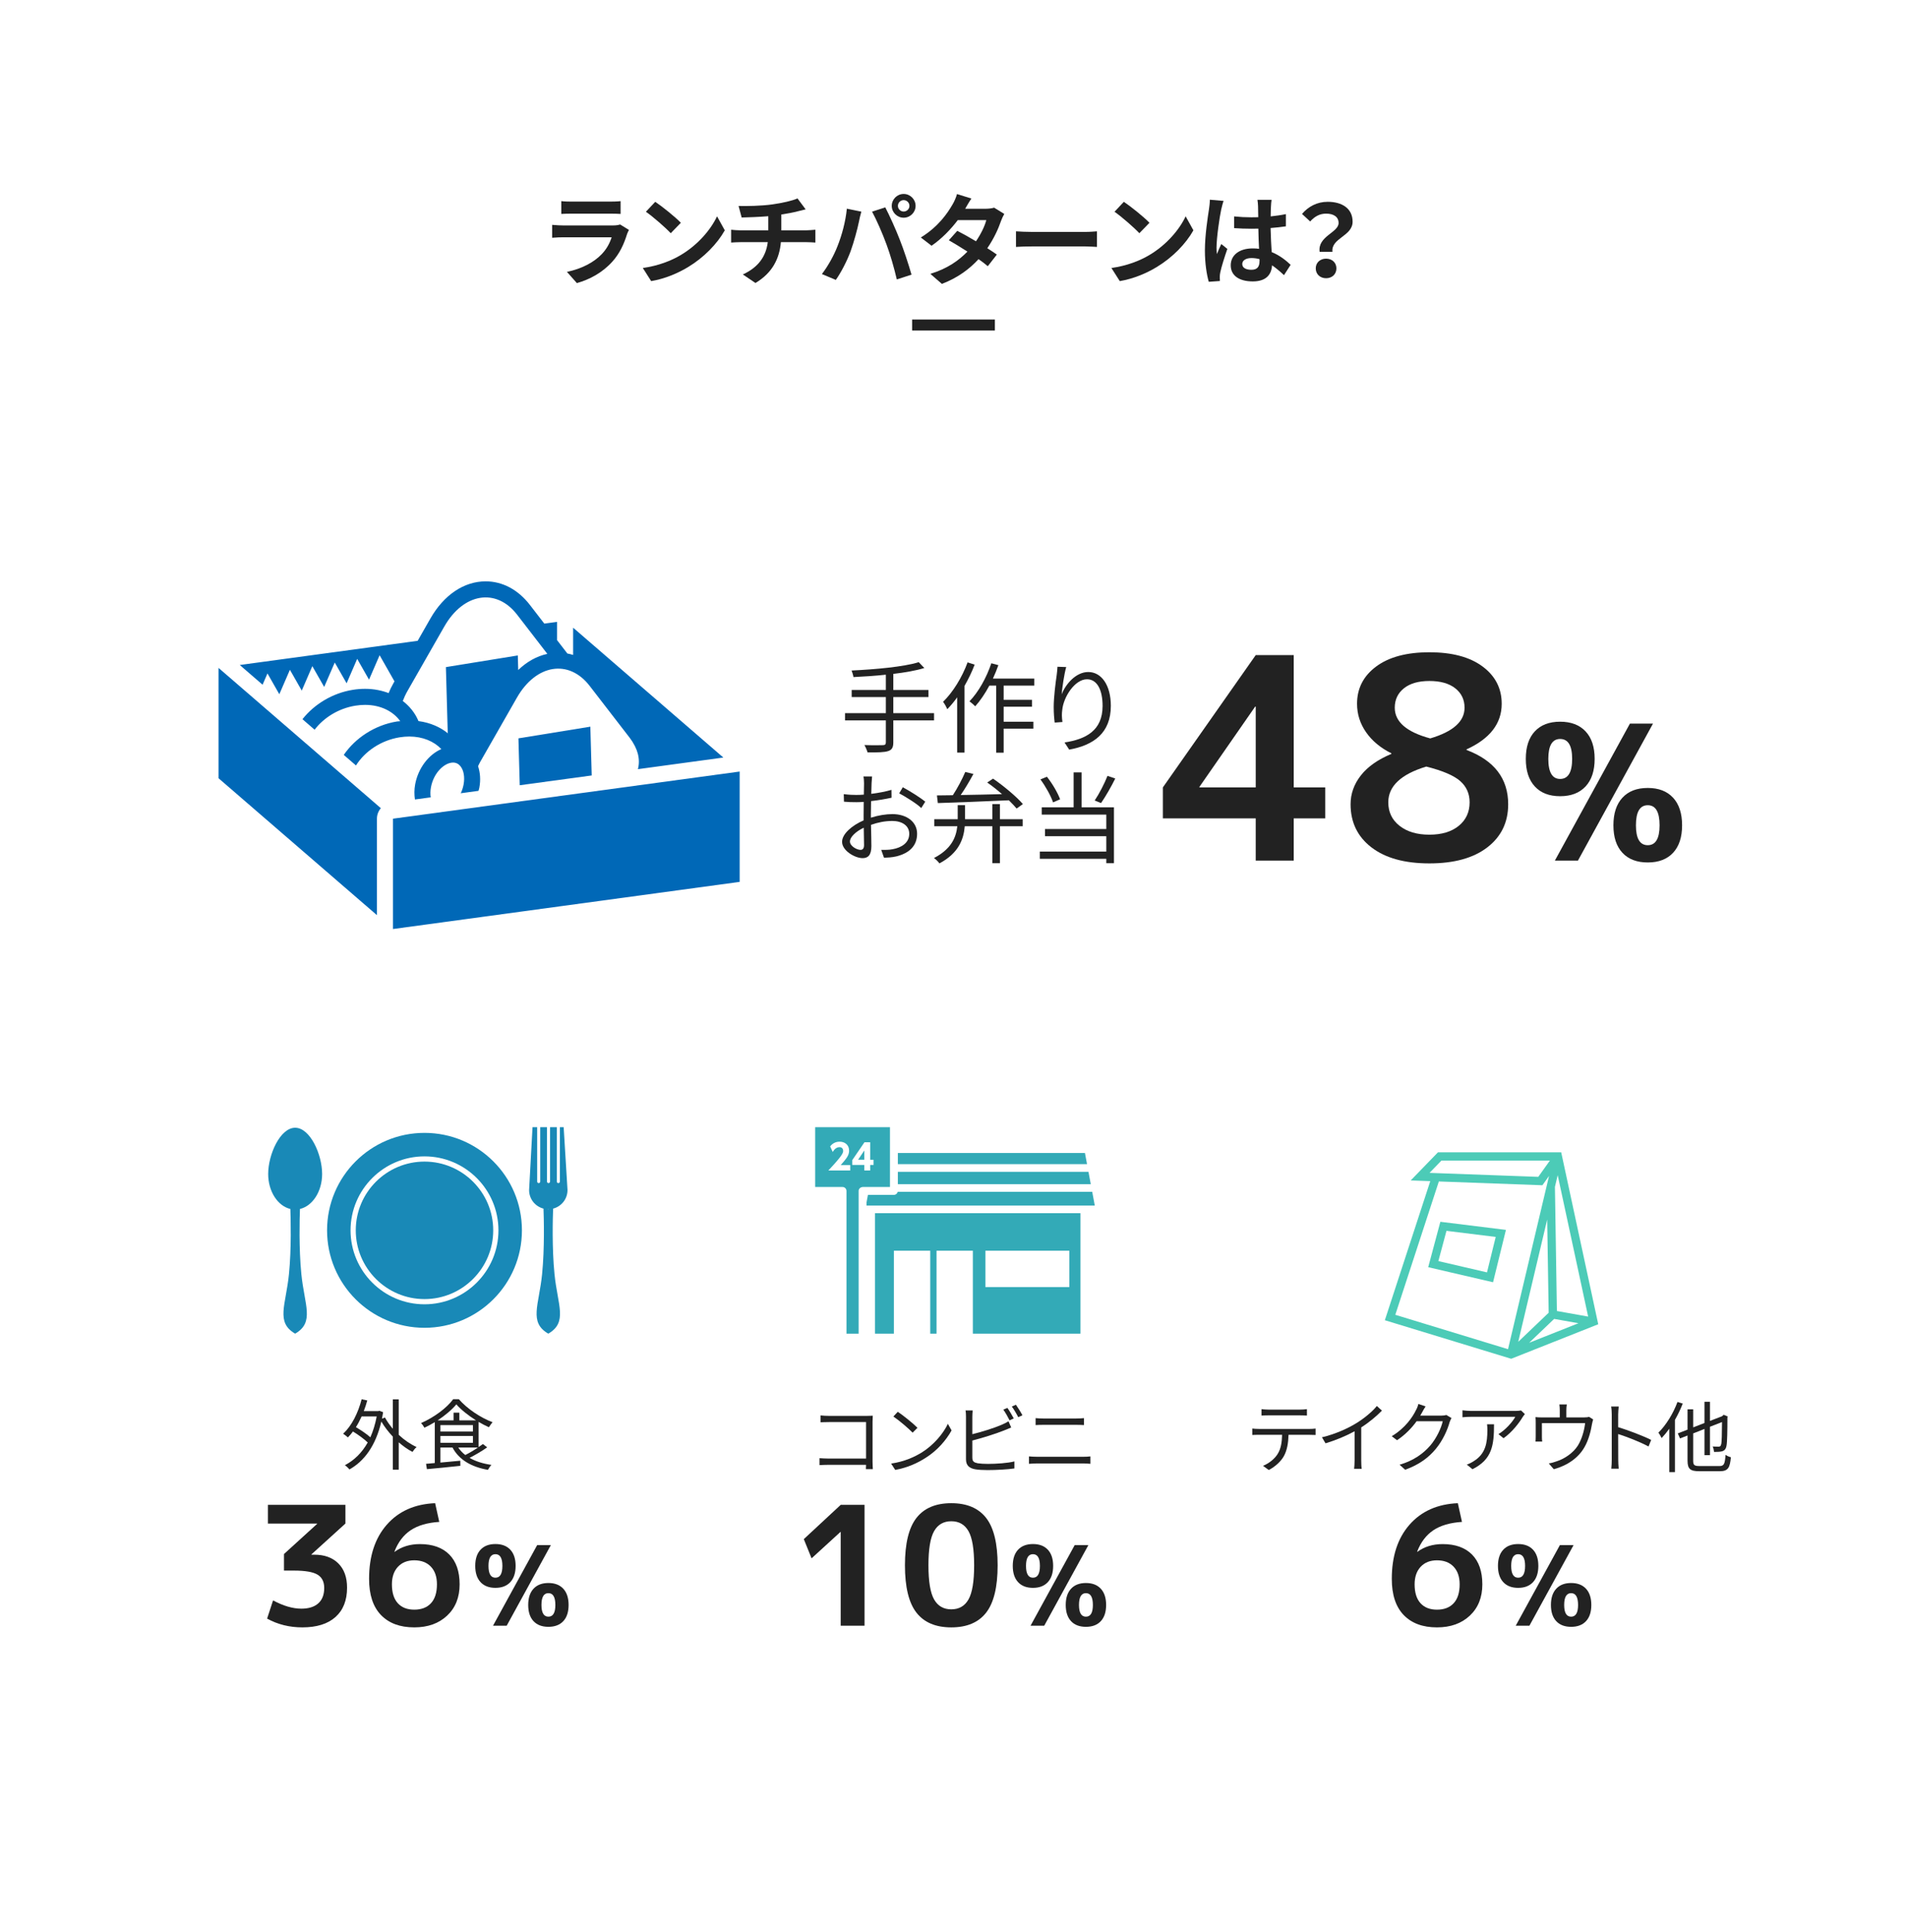 <?xml version="1.0" encoding="UTF-8"?><svg id="_レイヤー_1" xmlns="http://www.w3.org/2000/svg" viewBox="0 0 345.6 350"><defs><style>.cls-1,.cls-2{fill:none;}.cls-1,.cls-3,.cls-4,.cls-5,.cls-6,.cls-7{stroke-width:0px;}.cls-2{stroke:#222;stroke-miterlimit:10;stroke-width:2px;}.cls-3{fill:#4ccbb7;}.cls-4{fill:#33aab7;}.cls-5{fill:#1989b7;}.cls-6{fill:#222;}.cls-7{fill:#0068b7;}</style></defs><rect class="cls-1" width="345.6" height="350"/><path class="cls-6" d="M113.981,41.658c-.126.234-.271.558-.343.756-.54,1.747-1.313,3.493-2.664,4.987-1.818,2.017-4.123,3.241-6.428,3.889l-1.801-2.035c2.719-.558,4.879-1.747,6.248-3.151.972-.99,1.53-2.106,1.854-3.115h-8.697c-.432,0-1.332.018-2.088.09v-2.341c.756.072,1.53.108,2.088.108h8.913c.576,0,1.062-.072,1.314-.18l1.603.99ZM101.719,36.436c.504.072,1.26.09,1.872.09h6.933c.558,0,1.44-.018,1.944-.09v2.323c-.486-.036-1.332-.054-1.98-.054h-6.896c-.576,0-1.35.018-1.872.054v-2.323Z"/><path class="cls-6" d="M123.393,46.195c3.061-1.818,5.419-4.573,6.554-7.004l1.404,2.539c-1.368,2.431-3.763,4.916-6.662,6.662-1.818,1.099-4.142,2.107-6.68,2.539l-1.513-2.377c2.809-.396,5.149-1.314,6.896-2.359ZM123.393,40.361l-1.837,1.891c-.937-1.008-3.187-2.971-4.501-3.889l1.692-1.801c1.26.846,3.601,2.719,4.646,3.799Z"/><path class="cls-6" d="M146.128,41.729c.378,0,1.242-.072,1.639-.108v2.323c-.486-.036-1.099-.072-1.585-.072h-4.663c-.27,3.025-1.566,5.582-4.609,7.4l-2.286-1.548c2.736-1.26,4.177-3.187,4.519-5.852h-4.951c-.559,0-1.225.036-1.692.072v-2.323c.486.054,1.099.108,1.656.108h5.078v-2.557c-1.729.144-3.619.198-4.826.234l-.558-2.089c1.368.036,4.159,0,6.14-.288,1.801-.252,3.637-.666,4.537-1.08l1.477,1.98c-.612.144-1.08.27-1.387.342-.882.234-1.944.432-3.024.594v2.863h4.537Z"/><path class="cls-6" d="M153.47,37.805l2.629.54c-.162.522-.36,1.404-.433,1.8-.252,1.261-.918,3.745-1.53,5.42-.648,1.747-1.711,3.799-2.665,5.149l-2.521-1.062c1.135-1.476,2.196-3.421,2.809-5.005.811-2.017,1.495-4.555,1.711-6.842ZM158.043,38.345l2.395-.774c.738,1.405,1.98,4.159,2.646,5.906.648,1.621,1.603,4.501,2.107,6.284l-2.665.864c-.504-2.143-1.152-4.412-1.873-6.356-.684-1.891-1.854-4.556-2.61-5.924ZM163.769,35.139c1.188,0,2.161.972,2.161,2.161,0,1.17-.973,2.143-2.161,2.143s-2.16-.972-2.16-2.143c0-1.188.972-2.161,2.16-2.161ZM163.769,38.326c.576,0,1.044-.468,1.044-1.026,0-.576-.468-1.044-1.044-1.044s-1.044.468-1.044,1.044c0,.558.468,1.026,1.044,1.026Z"/><path class="cls-6" d="M182.003,38.759c-.198.342-.432.828-.594,1.278-.469,1.387-1.297,3.205-2.485,4.934.666.414,1.278.828,1.729,1.152l-1.639,2.106c-.432-.378-1.008-.81-1.674-1.278-1.603,1.747-3.728,3.367-6.645,4.483l-2.088-1.818c3.187-.973,5.221-2.503,6.716-4.033-1.225-.792-2.449-1.531-3.367-2.053l1.53-1.71c.954.486,2.179,1.17,3.385,1.891.883-1.278,1.603-2.755,1.873-3.835h-5.168c-1.26,1.675-2.935,3.403-4.753,4.646l-1.944-1.495c3.169-1.944,4.843-4.411,5.743-5.978.271-.432.648-1.26.811-1.891l2.61.81c-.432.63-.9,1.458-1.116,1.837l-.018.018h3.69c.559,0,1.171-.072,1.566-.198l1.837,1.134Z"/><path class="cls-6" d="M184.123,41.909c.647.054,1.962.108,2.898.108h9.669c.828,0,1.639-.072,2.106-.108v2.827c-.432-.018-1.351-.09-2.106-.09h-9.669c-1.026,0-2.232.036-2.898.09v-2.827Z"/><path class="cls-6" d="M208.318,46.195c3.061-1.818,5.419-4.573,6.554-7.004l1.404,2.539c-1.368,2.431-3.763,4.916-6.662,6.662-1.818,1.099-4.142,2.107-6.68,2.539l-1.513-2.377c2.809-.396,5.149-1.314,6.896-2.359ZM208.318,40.361l-1.837,1.891c-.937-1.008-3.187-2.971-4.501-3.889l1.692-1.801c1.26.846,3.601,2.719,4.646,3.799Z"/><path class="cls-6" d="M221.745,36.4c-.145.36-.36,1.261-.433,1.584-.27,1.188-.846,5.114-.846,6.896,0,.36.018.792.072,1.152.233-.63.521-1.225.792-1.819l1.099.882c-.505,1.458-1.081,3.277-1.279,4.25-.054.252-.107.63-.09.828,0,.18,0,.486.019.738l-2.017.144c-.36-1.243-.702-3.277-.702-5.69,0-2.701.521-6.068.738-7.436.071-.504.162-1.188.162-1.747l2.484.216ZM232.692,49.85c-.738-.702-1.459-1.296-2.161-1.783-.107,1.693-1.08,2.917-3.492,2.917-2.449,0-3.998-1.044-3.998-2.917,0-1.818,1.531-3.061,3.962-3.061.414,0,.81.018,1.17.072-.054-1.098-.108-2.395-.126-3.655-.432.018-.864.018-1.278.018-1.044,0-2.053-.036-3.115-.108v-2.125c1.026.108,2.053.162,3.115.162.414,0,.847,0,1.261-.018-.019-.882-.019-1.603-.036-1.98,0-.27-.055-.811-.108-1.17h2.557c-.054.342-.09.774-.107,1.152-.019.396-.055,1.062-.055,1.854.973-.108,1.909-.234,2.755-.414v2.214c-.864.126-1.801.234-2.772.306.036,1.729.126,3.151.198,4.357,1.494.612,2.61,1.53,3.438,2.305l-1.206,1.873ZM228.262,46.951c-.468-.126-.954-.198-1.44-.198-1.008,0-1.692.414-1.692,1.08,0,.72.721,1.044,1.656,1.044,1.099,0,1.477-.576,1.477-1.621v-.306Z"/><path class="cls-6" d="M242.59,40.397c0-1.081-.864-1.693-2.269-1.693-1.116,0-2.053.486-2.881,1.423l-1.477-1.369c1.134-1.333,2.719-2.197,4.646-2.197,2.61,0,4.52,1.207,4.52,3.601,0,2.647-3.926,2.953-3.655,5.456h-2.323c-.378-2.827,3.439-3.475,3.439-5.221ZM240.322,46.861c1.08,0,1.872.72,1.872,1.765s-.792,1.782-1.872,1.782-1.873-.738-1.873-1.782.792-1.765,1.873-1.765Z"/><line class="cls-2" x1="165.3" y1="58.884" x2="180.3" y2="58.884"/><path class="cls-5" d="M53.49,204.315c-2.699,0-4.888,4.815-4.888,8.377,0,3.168,1.735,5.798,4.018,6.339.064,1.701.213,7.131-.254,11.81-.562,5.625-2.438,8.718,1.124,10.781,3.562-2.063,1.688-5.156,1.125-10.781-.468-4.678-.319-10.109-.255-11.81,2.284-.541,4.018-3.171,4.018-6.339,0-3.562-2.188-8.377-4.888-8.377Z"/><path class="cls-5" d="M102.85,215.611l-.699-11.393h-.686v9.85c0,.153-.124.277-.278.277-.152,0-.277-.124-.277-.277v-9.85h-1.226v9.85c0,.153-.124.277-.277.277s-.277-.124-.277-.277v-9.85h-1.227v9.85c0,.153-.123.277-.277.277-.152,0-.276-.124-.276-.277v-9.85h-.844l-.62,11.393c0,1.619,1.11,2.968,2.609,3.357.061,1.62.221,7.131-.253,11.873-.563,5.625-2.438,8.718,1.124,10.781,3.563-2.063,1.687-5.156,1.125-10.781-.475-4.742-.314-10.253-.252-11.873,1.497-.389,2.608-1.738,2.608-3.357ZM99.369,219.14l-.077-.055c.027,0,.051.007.077.007s.05-.007.077-.007l-.077.055Z"/><path class="cls-5" d="M85.732,214.1c-2.257-2.256-5.368-3.652-8.803-3.652s-6.545,1.396-8.803,3.652c-2.256,2.257-3.652,5.368-3.652,8.803s1.396,6.546,3.652,8.802c2.257,2.257,5.368,3.653,8.803,3.653s6.546-1.396,8.803-3.653c2.257-2.256,3.652-5.367,3.652-8.802s-1.395-6.546-3.652-8.803Z"/><path class="cls-5" d="M76.93,205.245c-9.751,0-17.657,7.905-17.657,17.657s7.906,17.657,17.657,17.657,17.658-7.905,17.658-17.657-7.906-17.657-17.658-17.657ZM76.93,236.303c-7.391-.001-13.399-6.011-13.4-13.401.001-7.391,6.01-13.4,13.4-13.4,7.39,0,13.401,6.009,13.401,13.4s-6.011,13.4-13.401,13.401Z"/><path class="cls-6" d="M72.26,259.949c.994.938,2.129,1.709,3.235,2.213-.238.196-.561.602-.742.883-.841-.434-1.695-1.037-2.493-1.737v4.959h-1.065v-5.981c-.798-.854-1.526-1.793-2.087-2.746-1.022,4.412-3.123,7.2-5.785,8.685-.182-.238-.574-.616-.826-.771,1.667-.868,3.082-2.227,4.146-4.118-.645-.616-1.709-1.401-2.676-1.989-.294.392-.603.757-.925,1.079-.168-.182-.616-.518-.854-.672,1.541-1.429,2.704-3.74,3.349-6.247l1.022.21c-.183.658-.393,1.317-.631,1.933h2.634l.196-.056.672.252c-.056.406-.14.798-.21,1.177l.546-.21c.379.7.869,1.387,1.429,2.045v-5.337h1.065v6.43ZM65.537,256.615c-.322.7-.659,1.359-1.037,1.947.91.532,1.947,1.232,2.619,1.835.49-1.107.883-2.367,1.149-3.782h-2.731Z"/><path class="cls-6" d="M88.29,262.218c-.938.672-2.143,1.373-3.193,1.905,1.079.63,2.424,1.051,3.964,1.275-.224.21-.49.63-.63.896-3.012-.518-5.239-1.821-6.43-4.048h-2.186v2.731l3.601-.336.014.925c-2.185.238-4.469.462-6.065.602l-.153-.967c.462-.042.994-.084,1.582-.14v-7.41c-.602.378-1.246.714-1.877,1.009-.126-.238-.392-.616-.616-.84,2.367-1.023,4.707-2.774,5.827-4.328h1.022c1.527,1.751,3.95,3.362,6.121,4.174-.237.252-.49.63-.672.91-.603-.266-1.232-.602-1.863-.967v4.566c.28-.196.547-.392.771-.56l.784.602ZM86.274,257.329c-1.387-.868-2.703-1.905-3.572-2.899-.771.938-2.003,1.989-3.39,2.899h2.886v-1.387h1.051v1.387h3.025ZM79.816,259.36h5.897v-1.177h-5.897v1.177ZM79.816,261.391h5.897v-1.233h-5.897v1.233ZM83.052,262.246c.336.518.756.967,1.274,1.359.729-.364,1.583-.868,2.298-1.359h-3.572Z"/><path class="cls-6" d="M48.556,272.635h14.04v3.39l-6.15,5.58v.06h.511c1.84,0,3.289.525,4.35,1.575,1.06,1.05,1.59,2.515,1.59,4.395,0,2.3-.7,4.075-2.1,5.325-1.4,1.25-3.4,1.875-6,1.875-2.34,0-4.47-.53-6.39-1.59l1.079-3.3c1.86,1,3.57,1.5,5.131,1.5,1.319,0,2.34-.32,3.06-.96.72-.64,1.08-1.57,1.08-2.79,0-1.12-.405-1.925-1.215-2.415-.811-.49-2.235-.735-4.275-.735h-1.8v-3l6-5.46v-.06h-8.91v-3.39Z"/><path class="cls-6" d="M78.857,272.335l.75,3.39c-2.16.14-3.891.645-5.19,1.515-1.301.87-2.28,2.165-2.94,3.885l.03.03c1.28-.94,2.81-1.41,4.59-1.41,2.3,0,4.075.63,5.325,1.89s1.875,3.06,1.875,5.4c0,2.36-.755,4.25-2.265,5.67-1.511,1.42-3.495,2.13-5.955,2.13-2.58,0-4.59-.745-6.03-2.235-1.439-1.49-2.16-3.675-2.16-6.555,0-4.1,1.07-7.37,3.21-9.81,2.14-2.44,5.06-3.74,8.761-3.9ZM75.077,291.625c1.3,0,2.31-.39,3.03-1.17.72-.78,1.079-1.92,1.079-3.42,0-1.36-.364-2.425-1.095-3.195-.73-.77-1.735-1.155-3.015-1.155-1.24,0-2.226.39-2.955,1.17-.73.78-1.095,1.84-1.095,3.18,0,1.5.354,2.64,1.064,3.42s1.705,1.17,2.985,1.17Z"/><path class="cls-6" d="M87.086,280.765c.64-.687,1.54-1.03,2.7-1.03s2.06.344,2.699,1.03c.641.687.96,1.664.96,2.93s-.319,2.247-.96,2.94c-.64.693-1.54,1.04-2.699,1.04s-2.061-.346-2.7-1.04c-.641-.693-.96-1.673-.96-2.94s.319-2.243.96-2.93ZM89.787,285.835c.84,0,1.26-.713,1.26-2.14,0-1.413-.42-2.12-1.26-2.12s-1.261.707-1.261,2.12c0,1.427.42,2.14,1.261,2.14ZM97.346,279.935h2.48l-8,14.6h-2.48l8-14.6ZM96.686,287.835c.641-.693,1.54-1.04,2.7-1.04s2.06.347,2.7,1.04c.64.693.96,1.673.96,2.94s-.32,2.243-.96,2.93c-.641.687-1.54,1.03-2.7,1.03s-2.06-.343-2.7-1.03c-.64-.687-.96-1.663-.96-2.93s.32-2.247.96-2.94ZM99.386,292.895c.84,0,1.26-.707,1.26-2.12,0-1.427-.42-2.14-1.26-2.14s-1.26.713-1.26,2.14c0,1.413.42,2.12,1.26,2.12Z"/><path class="cls-6" d="M234.459,142.653h5.712v5.61h-5.712v7.65h-6.885v-7.65h-16.83v-5.61l16.83-23.97h6.885v23.97ZM227.575,142.653v-14.637h-.103l-10.098,14.535v.102h10.2Z"/><path class="cls-6" d="M249.403,120.749c2.312-1.716,5.524-2.576,9.639-2.576s7.326.859,9.639,2.576c2.312,1.717,3.468,3.97,3.468,6.757,0,3.57-2.125,6.324-6.375,8.262v.102c5.032,1.904,7.549,5.185,7.549,9.843,0,3.264-1.259,5.865-3.774,7.803-2.517,1.938-6.018,2.907-10.506,2.907s-7.99-.969-10.506-2.907c-2.517-1.938-3.774-4.539-3.774-7.803,0-1.903.62-3.646,1.861-5.228,1.241-1.581,3.086-2.881,5.534-3.901v-.102c-1.973-.985-3.503-2.261-4.59-3.825-1.089-1.563-1.633-3.281-1.633-5.151,0-2.787,1.156-5.04,3.469-6.757ZM258.48,138.879c-4.59,1.395-6.885,3.553-6.885,6.477,0,1.769.68,3.188,2.04,4.259,1.359,1.071,3.162,1.606,5.406,1.606s4.021-.536,5.329-1.606c1.309-1.071,1.964-2.49,1.964-4.259,0-1.563-.569-2.847-1.709-3.851-1.139-1.002-3.188-1.878-6.146-2.626ZM259.195,133.779c4.147-1.224,6.222-3.077,6.222-5.559,0-1.461-.562-2.635-1.683-3.519-1.122-.884-2.687-1.326-4.692-1.326-1.973,0-3.511.442-4.615,1.326-1.105.884-1.658,2.058-1.658,3.519,0,2.55,2.143,4.403,6.427,5.559Z"/><path class="cls-6" d="M278.149,132.504c1.088-1.167,2.618-1.751,4.59-1.751s3.508.584,4.607,1.751c1.099,1.168,1.648,2.828,1.648,4.981s-.55,3.82-1.648,4.998c-1.1,1.179-2.635,1.768-4.607,1.768s-3.502-.589-4.59-1.768c-1.088-1.178-1.632-2.844-1.632-4.998s.544-3.813,1.632-4.981ZM282.739,141.123c1.45,0,2.177-1.212,2.177-3.638,0-2.402-.727-3.604-2.177-3.604-1.428,0-2.142,1.202-2.142,3.604,0,2.426.714,3.638,2.142,3.638ZM295.387,131.093h4.182l-13.6,24.82h-4.183l13.601-24.82ZM294.027,144.523c1.088-1.178,2.618-1.768,4.59-1.768s3.502.59,4.591,1.768c1.088,1.179,1.632,2.845,1.632,4.998s-.544,3.814-1.632,4.981c-1.089,1.168-2.618,1.751-4.591,1.751s-3.502-.583-4.59-1.751c-1.088-1.167-1.632-2.827-1.632-4.981s.544-3.819,1.632-4.998ZM298.617,153.125c1.429,0,2.143-1.201,2.143-3.604,0-2.425-.714-3.638-2.143-3.638s-2.142,1.212-2.142,3.638c0,2.403.714,3.604,2.142,3.604Z"/><path class="cls-6" d="M169.273,130.518h-7.382v3.997c0,.955-.288,1.351-.954,1.566-.666.216-1.818.252-3.709.234-.108-.378-.36-.972-.576-1.333,1.513.054,2.917.036,3.331.018.396,0,.558-.126.558-.504v-3.979h-7.4v-1.314h7.4v-2.917h-6.193v-1.278h6.193v-2.772c-1.98.216-4.015.342-5.869.432-.055-.36-.217-.882-.343-1.188,4.25-.198,9.471-.667,12.172-1.513l1.009,1.062c-1.531.468-3.493.81-5.618,1.062v2.917h6.374v1.278h-6.374v2.917h7.382v1.314Z"/><path class="cls-6" d="M176.632,120.417c-.486,1.296-1.135,2.611-1.837,3.853v12.082h-1.332v-10.011c-.559.792-1.171,1.513-1.782,2.143-.126-.306-.522-1.044-.774-1.333,1.782-1.729,3.438-4.411,4.447-7.148l1.278.414ZM181.89,124.216v2.575h5.131v1.242h-5.131v2.719h5.383v1.26h-5.383v4.357h-1.351v-12.153h-1.242c-.774,1.44-1.657,2.737-2.557,3.745-.217-.234-.738-.684-1.045-.9,1.621-1.674,3.079-4.267,3.961-6.896l1.278.342c-.288.828-.63,1.638-.99,2.431h7.49v1.278h-5.545Z"/><path class="cls-6" d="M193.228,120.849c-.378,1.314-.72,3.709-.828,4.952.702-1.836,2.575-4.051,4.826-4.051,2.376,0,4.087,2.377,4.087,6.122,0,4.951-3.115,7.13-7.544,7.94l-.847-1.296c3.871-.594,6.896-2.143,6.896-6.626,0-2.809-.937-4.825-2.827-4.825-2.215,0-4.268,3.223-4.483,5.563-.09.685-.09,1.296.036,2.179l-1.404.108c-.09-.666-.181-1.674-.181-2.827,0-1.692.324-4.321.54-5.762.072-.558.127-1.098.145-1.53l1.584.054Z"/><path class="cls-6" d="M157.83,148.141c1.351-.432,2.737-.648,3.907-.648,2.593,0,4.466,1.422,4.466,3.547,0,2.16-1.351,3.529-3.799,4.123-.793.18-1.585.216-2.197.234l-.504-1.422c.666,0,1.404.018,2.089-.126,1.566-.288,2.988-1.134,2.988-2.791,0-1.512-1.368-2.322-3.061-2.322-1.332,0-2.593.252-3.871.702.036,1.512.072,3.079.072,3.853,0,1.656-.631,2.179-1.585,2.179-1.404,0-3.727-1.351-3.727-2.953,0-1.458,1.854-3.007,3.906-3.889v-1.008c0-.72,0-1.548.019-2.34-.486.036-.937.054-1.314.054-.811,0-1.585-.018-2.269-.09l-.036-1.369c.973.126,1.62.144,2.269.144.414,0,.883-.018,1.368-.054.019-.937.036-1.711.036-2.035,0-.36-.036-.955-.107-1.26h1.566c-.036.324-.072.81-.091,1.224-.018.432-.035,1.134-.054,1.927,1.297-.162,2.646-.415,3.655-.72l.018,1.422c-1.044.234-2.412.468-3.709.612-.018.847-.036,1.693-.036,2.413v.594ZM156.588,153.11c0-.648-.036-1.854-.054-3.151-1.44.684-2.503,1.692-2.503,2.503s1.225,1.512,1.927,1.512c.414,0,.63-.306.63-.864ZM163.611,142.631c1.26.666,3.205,1.891,4.069,2.611l-.721,1.152c-.882-.846-2.862-2.053-3.997-2.665l.648-1.098Z"/><path class="cls-6" d="M181.214,148.411h4.124v1.278h-4.124v6.698h-1.368v-6.698h-5.005c-.198,2.358-1.099,4.879-4.592,6.734-.198-.288-.666-.756-.99-.972,3.169-1.639,4.016-3.763,4.231-5.762h-4.178v-1.278h4.25v-2.539h1.332v2.539h4.951v-2.737h1.368v2.737ZM169.799,144.108c.828-.018,1.818-.018,2.881-.036.828-1.26,1.729-2.971,2.251-4.213l1.477.36c-.667,1.242-1.513,2.683-2.305,3.817,2.286-.036,4.897-.09,7.49-.162-.864-.756-1.801-1.494-2.684-2.106l1.062-.702c1.927,1.333,4.25,3.259,5.402,4.609l-1.135.81c-.36-.432-.847-.954-1.404-1.494-4.682.216-9.615.396-12.874.504l-.162-1.386Z"/><path class="cls-6" d="M196.01,146.269h5.869v10.119h-1.386v-.792h-12.046v-1.314h12.046v-2.791h-11.109v-1.296h11.109v-2.61h-11.704v-1.314h5.78v-6.338h1.44v6.338ZM190.842,145.368c-.378-1.152-1.351-2.899-2.287-4.159l1.171-.486c1.008,1.26,1.98,2.953,2.395,4.087l-1.278.558ZM202.114,141.047c-.756,1.53-1.765,3.277-2.575,4.447l-1.152-.468c.793-1.17,1.783-3.079,2.323-4.465l1.404.486Z"/><polygon class="cls-7" points="71.221 168.313 134.046 159.772 134.046 139.783 71.221 148.323 71.221 168.313"/><path class="cls-7" d="M39.606,140.996l28.705,24.802v-17.476c0-.723.267-1.388.71-1.901l-29.416-25.416v19.991Z"/><polygon class="cls-7" points="94.193 142.263 107.235 140.491 106.987 131.653 93.955 133.767 94.193 142.263"/><path class="cls-7" d="M47.586,124.056l.888-2.049,2.148,3.768,1.917-4.428,2.148,3.767,1.916-4.426,2.147,3.767,1.918-4.427,2.148,3.768,1.915-4.428,2.147,3.768,1.918-4.428,2.695,4.736-.16.28c-.366.639-.658,1.249-.901,1.832.043.016.08.04.121.057-1.318-.519-2.793-.819-4.394-.819-.734,0-1.485.062-2.23.183-3.712.601-6.99,2.632-9.114,5.321l2.202,1.902c1.667-2.175,4.323-3.856,7.378-4.351.593-.096,1.187-.145,1.765-.145,2.796,0,5.095,1.151,6.378,2.957-.198.024-.393.016-.59.048-4.041.656-7.563,3.008-9.646,6.057l2.213,1.912c1.592-2.536,4.504-4.545,7.9-5.097.592-.096,1.185-.145,1.762-.145,2.424,0,4.467.872,5.81,2.275.002,0,.005,0,.008-.003-2.281.975-4.2,3.423-4.753,6.38-.18.961-.172,1.885-.042,2.754l2.861-.388c-.087-.559-.08-1.181.042-1.83.5-2.673,2.47-4.469,4.012-4.469.527.004.97.22,1.317.641.619.751.836,2.006.581,3.36-.106.565-.288,1.08-.507,1.558l3.211-.437c.05-.196.118-.384.156-.585.263-1.398.152-2.723-.234-3.887,0,.002.002.004.003.006.119-.246.22-.486.366-.741l6.667-11.664c3.471-6.08,9.411-7.042,13.191-2.14l7.259,9.405c.344.446.614.891.85,1.336.043.081.087.16.126.241.219.446.388.889.501,1.326.006.022.009.043.013.064.233.943.222,1.855-.01,2.712l3.045-.414,12.442-1.692-27.224-23.523v4.934h0c-.344-.107-.693-.193-1.048-.259h.005l-1.868-2.421v-3.314l-2.314.315-2.617-3.39c-2.121-2.75-4.965-4.264-8.008-4.264-3.921,0-7.572,2.455-10.016,6.735l-2.308,4.039-32.238,4.382,4.135,3.573ZM80.524,113.505c3.472-6.079,9.412-7.041,13.193-2.138l5.476,7.098c-1.911.409-3.707,1.41-5.282,2.925.002,0,.003-.004.005-.005l-.074-2.635-13.033,2.112.335,11.953c.06.047.106.106.165.154-1.456-1.217-3.32-2.046-5.471-2.328-.616-1.487-1.642-2.745-2.949-3.723.035.027.076.046.111.073.222-.584.495-1.189.857-1.822l5.466-9.565h0l1.2-2.101Z"/><path class="cls-6" d="M156.924,266.168c.014-.154.014-.448.028-.784h-6.85c-.574,0-1.205.028-1.583.056v-1.261c.364.028.967.07,1.555.07h6.878v-6.612h-6.71c-.519,0-1.204.028-1.541.042v-1.247c.463.056,1.079.084,1.527.084h6.905c.337,0,.757-.014,1.037-.028-.015.322-.042.756-.042,1.093v7.228c0,.504.042,1.135.056,1.359h-1.261Z"/><path class="cls-6" d="M167.101,263.115c2.157-1.359,3.866-3.432,4.679-5.155l.672,1.191c-.967,1.751-2.592,3.656-4.706,4.973-1.401.896-3.166,1.751-5.506,2.185l-.742-1.149c2.451-.364,4.272-1.219,5.604-2.045ZM166.274,258.674l-.882.882c-.7-.728-2.451-2.227-3.488-2.927l.799-.854c.994.658,2.787,2.115,3.571,2.9Z"/><path class="cls-6" d="M176.212,264.067c0,.714.295.896.98,1.037.435.07,1.163.112,1.85.112,1.484,0,3.628-.14,4.79-.448v1.275c-1.218.182-3.319.294-4.847.294-.826,0-1.666-.042-2.241-.14-1.078-.196-1.681-.686-1.681-1.821v-7.704c0-.336-.014-.812-.084-1.135h1.303c-.042.322-.07.742-.07,1.135v3.166c1.653-.406,3.866-1.079,5.323-1.709.435-.182.841-.392,1.232-.63l.49,1.121c-.392.168-.896.392-1.316.546-1.568.63-3.992,1.373-5.729,1.821v3.082ZM182.964,257.329c-.28-.574-.756-1.415-1.135-1.947l.742-.308c.351.49.854,1.345,1.149,1.905l-.757.35ZM184.113,254.5c.364.518.911,1.387,1.177,1.905l-.756.35c-.309-.616-.771-1.401-1.163-1.933l.742-.322Z"/><path class="cls-6" d="M186.473,263.857c.477.042.967.07,1.471.07h8.391c.421,0,.869-.014,1.275-.07v1.345c-.421-.042-.896-.07-1.275-.07h-8.391c-.504,0-.994.042-1.471.07v-1.345ZM187.678,256.923c.448.042.925.07,1.373.07h6.009c.504,0,.994-.028,1.387-.07v1.261c-.393-.028-.925-.042-1.387-.042h-5.995c-.49,0-.952.014-1.387.042v-1.261Z"/><path class="cls-6" d="M152.36,294.536v-17.01h-.029l-5.25,4.8-1.41-3.48,6.689-6.21h4.32v21.9h-4.32Z"/><path class="cls-6" d="M166.085,275.006c1.39-1.78,3.495-2.67,6.315-2.67s4.925.89,6.314,2.67c1.39,1.78,2.085,4.64,2.085,8.58s-.695,6.8-2.085,8.58c-1.39,1.781-3.495,2.67-6.314,2.67s-4.926-.89-6.315-2.67c-1.391-1.78-2.085-4.64-2.085-8.58s.694-6.8,2.085-8.58ZM169.281,289.766c.68,1.2,1.72,1.8,3.12,1.8s2.439-.6,3.12-1.8c.68-1.2,1.02-3.26,1.02-6.18s-.34-4.98-1.02-6.18c-.681-1.2-1.721-1.8-3.12-1.8s-2.44.6-3.12,1.8c-.681,1.2-1.021,3.26-1.021,6.18s.34,4.98,1.021,6.18Z"/><path class="cls-6" d="M184.5,280.766c.64-.687,1.54-1.03,2.7-1.03s2.06.344,2.699,1.03c.641.687.96,1.664.96,2.93s-.319,2.247-.96,2.94c-.64.693-1.54,1.04-2.699,1.04s-2.061-.346-2.7-1.04c-.641-.693-.96-1.673-.96-2.94s.319-2.243.96-2.93ZM187.201,285.836c.84,0,1.26-.713,1.26-2.14,0-1.413-.42-2.12-1.26-2.12s-1.261.707-1.261,2.12c0,1.427.42,2.14,1.261,2.14ZM194.76,279.936h2.48l-8,14.6h-2.48l8-14.6ZM194.1,287.836c.641-.693,1.54-1.04,2.7-1.04s2.06.347,2.7,1.04c.64.693.96,1.673.96,2.94s-.32,2.243-.96,2.93c-.641.687-1.54,1.03-2.7,1.03s-2.06-.343-2.7-1.03c-.64-.687-.96-1.663-.96-2.93s.32-2.247.96-2.94ZM196.8,292.896c.84,0,1.26-.707,1.26-2.12,0-1.427-.42-2.14-1.26-2.14s-1.26.713-1.26,2.14c0,1.413.42,2.12,1.26,2.12Z"/><path class="cls-4" d="M158.578,241.622h3.418v-15.028h6.587v15.028h1.141v-15.028h6.585v15.028h19.499v-21.829h-37.23v21.829ZM178.582,226.594h15.207v6.586h-15.207v-6.586Z"/><polygon class="cls-4" points="197.258 212.299 162.717 212.299 162.717 214.539 197.678 214.539 197.258 212.299"/><path class="cls-4" d="M197.939,215.926h-35.254c-.046.195-.165.355-.334.452-.105.061-.22.105-.349.105h-4.709l-.051.275-.096.509-.107.566v.574h41.364l-.464-2.48Z"/><polygon class="cls-4" points="196.621 208.891 162.717 208.891 162.717 210.912 196.999 210.912 196.621 208.891"/><polygon class="cls-4" points="156.64 210.111 156.64 208.431 155.513 210.111 156.64 210.111"/><path class="cls-4" d="M161.285,215.049v-10.831h-13.558v10.831h4.963c.395,0,.715.321.715.716v25.856h2.202v-25.856c0-.332.23-.599.536-.68.005,0,.011-.002.014-.003.055-.014.107-.033.167-.033h4.961ZM154.084,212.058h-3.963c2.443-2.603,2.685-3.137,2.685-3.563,0-.312-.192-.662-.655-.662-.701,0-1.076.611-1.235.872l-.471-1.012c.439-.559,1.012-.853,1.718-.853.909,0,1.718.548,1.718,1.63,0,.833-.465,1.419-1.515,2.602h1.718v.987ZM156.64,212.058v-.999h-2.183v-.884l2.209-3.232h1.036v3.168h.611v.948h-.611v.999h-1.063Z"/><path class="cls-3" d="M282.934,208.768h-22.338l-4.938,5.094,3.545.129-8.231,25.197,22.896,6.984,15.776-6.253-6.711-31.15ZM280.393,220.942l.268,16.889-5.516,5.268,5.248-22.157ZM281.656,238.948l4.405.784-8.936,3.542,4.531-4.327ZM282.151,237.518l-.357-22.455h-.009l.511-2.159,5.52,25.623-5.665-1.009ZM259.068,212.492l2.161-2.229h19.651l-2.104,2.948-19.707-.719ZM260.758,214.049l18.767.685,1.202-1.685-7.432,31.385-20.428-6.23,7.891-24.155Z"/><path class="cls-3" d="M261.032,221.352l-2.204,8.228,11.753,2.728,2.334-9.488-11.883-1.468ZM269.482,230.519l-8.811-2.045,1.468-5.48,8.924,1.102-1.581,6.423Z"/><path class="cls-6" d="M237.328,258.884c.294,0,.757-.014,1.093-.07v1.163c-.309-.014-.757-.028-1.093-.028h-3.811c-.042,1.513-.266,2.788-.826,3.824-.504.938-1.568,1.947-2.76,2.55l-1.036-.757c1.093-.448,2.102-1.26,2.647-2.143.616-.98.771-2.157.812-3.474h-4.188c-.435,0-.84,0-1.219.028v-1.163c.379.042.784.07,1.219.07h9.161ZM229.889,256.419c-.462,0-.924.014-1.274.042v-1.163c.393.042.812.084,1.261.084h5.673c.393,0,.896-.028,1.303-.084v1.163c-.406-.028-.896-.042-1.303-.042h-5.659Z"/><path class="cls-6" d="M250.446,255.564c-.967.98-2.312,2.129-3.754,3.04v5.995c0,.532.028,1.219.084,1.499h-1.373c.042-.266.085-.967.085-1.499v-5.295c-1.499.826-3.433,1.639-5.268,2.185l-.645-1.093c2.34-.546,4.721-1.611,6.262-2.577,1.429-.883,2.899-2.101,3.685-3.096l.924.841Z"/><path class="cls-6" d="M263.045,256.909c-.111.196-.252.518-.336.742-.378,1.401-1.232,3.306-2.479,4.818-1.274,1.555-2.941,2.844-5.574,3.81l-1.009-.91c2.563-.756,4.314-2.031,5.589-3.516,1.093-1.289,1.947-3.096,2.228-4.37h-4.735c-.84,1.177-2.017,2.423-3.544,3.446l-.966-.728c2.423-1.443,3.796-3.474,4.398-4.735.153-.238.35-.742.434-1.107l1.303.434c-.238.364-.49.826-.63,1.093-.099.196-.21.392-.336.588h3.81c.378,0,.687-.042.91-.126l.938.56Z"/><path class="cls-6" d="M276.346,256.194c-.098.14-.28.35-.378.504-.561.953-1.891,2.76-3.488,3.866l-.924-.742c1.288-.757,2.605-2.269,3.054-3.138h-7.971c-.519,0-1.036.028-1.597.084v-1.261c.49.056,1.078.112,1.597.112h8.04c.267,0,.771-.042.98-.084l.687.658ZM270.757,258.044c0,3.796-.336,6.359-3.908,8.138l-1.022-.841c.378-.126.854-.35,1.247-.616,2.171-1.331,2.479-3.334,2.479-5.673,0-.336-.015-.644-.057-1.009h1.261Z"/><path class="cls-6" d="M288.722,257.161c-.069.21-.153.574-.21.841-.182,1.121-.588,2.872-1.372,4.202-1.051,1.849-2.984,3.278-5.548,3.978l-.91-1.051c.477-.07,1.009-.224,1.457-.392,1.4-.448,2.941-1.485,3.796-2.815.757-1.191,1.205-2.885,1.331-4.09h-7.83v2.508c0,.252.014.616.056.826h-1.219c.028-.238.042-.616.042-.883v-2.465c0-.294,0-.771-.042-1.079.406.042.812.056,1.303.056h3.096v-1.303c0-.294-.014-.616-.07-1.051h1.345c-.07.434-.084.756-.084,1.051v1.303h3.138c.519,0,.784-.042.967-.112l.756.476Z"/><path class="cls-6" d="M298.76,262.064c-1.527-.826-3.95-1.765-5.505-2.255l.014,4.623c0,.448.028,1.191.084,1.653h-1.345c.056-.448.084-1.135.084-1.653v-8.152c0-.392-.028-1.023-.112-1.457h1.373c-.042.434-.098,1.037-.098,1.457v2.283c1.849.56,4.496,1.569,5.98,2.311l-.476,1.191Z"/><path class="cls-6" d="M304.958,254.29c-.393,1.008-.868,2.003-1.415,2.956v9.469h-1.022v-7.872c-.448.63-.924,1.205-1.387,1.695-.112-.224-.406-.757-.588-.981,1.372-1.345,2.675-3.432,3.46-5.561l.952.294ZM311.598,265.607c.854,0,.994-.378,1.121-2.031.252.182.658.364.966.434-.182,1.919-.504,2.535-2.045,2.535h-3.656c-1.652,0-2.157-.392-2.157-1.919v-4.552l-1.358.532-.406-.911,1.765-.686v-3.684h1.022v3.278l2.046-.798v-3.838h.994v3.46l2.186-.841.126-.112.182-.154.715.294-.042.182c0,2.521-.042,4.538-.168,5.127-.112.644-.406.91-.841,1.022-.378.098-.994.112-1.415.098-.027-.308-.126-.729-.252-.98.378.028.883.028,1.064.028.252,0,.393-.056.477-.42.112-.378.14-1.849.154-4.034l-2.186.854v5.141h-.994v-4.749l-2.046.812v4.931c0,.799.183.98,1.163.98h3.586Z"/><path class="cls-6" d="M264.2,272.336l.75,3.39c-2.16.14-3.89.645-5.19,1.515-1.3.87-2.279,2.165-2.939,3.885l.03.03c1.279-.94,2.81-1.41,4.59-1.41,2.3,0,4.074.63,5.325,1.89,1.249,1.26,1.875,3.06,1.875,5.4,0,2.36-.756,4.25-2.266,5.67-1.51,1.42-3.495,2.13-5.955,2.13-2.58,0-4.59-.745-6.029-2.235-1.44-1.49-2.16-3.675-2.16-6.555,0-4.1,1.069-7.37,3.21-9.81,2.14-2.44,5.06-3.74,8.76-3.9ZM260.419,291.626c1.3,0,2.311-.39,3.03-1.17s1.08-1.92,1.08-3.42c0-1.36-.365-2.425-1.095-3.195-.73-.77-1.735-1.155-3.016-1.155-1.24,0-2.225.39-2.955,1.17-.729.78-1.095,1.84-1.095,3.18,0,1.5.354,2.64,1.065,3.42.709.78,1.704,1.17,2.984,1.17Z"/><path class="cls-6" d="M272.43,280.766c.64-.687,1.54-1.03,2.7-1.03s2.06.344,2.699,1.03c.641.687.96,1.664.96,2.93s-.319,2.247-.96,2.94c-.64.693-1.54,1.04-2.699,1.04s-2.061-.346-2.7-1.04c-.641-.693-.96-1.673-.96-2.94s.319-2.243.96-2.93ZM275.13,285.836c.84,0,1.26-.713,1.26-2.14,0-1.413-.42-2.12-1.26-2.12s-1.261.707-1.261,2.12c0,1.427.42,2.14,1.261,2.14ZM282.69,279.936h2.48l-8,14.6h-2.48l8-14.6ZM282.03,287.836c.641-.693,1.54-1.04,2.7-1.04s2.06.347,2.7,1.04c.64.693.96,1.673.96,2.94s-.32,2.243-.96,2.93c-.641.687-1.54,1.03-2.7,1.03s-2.06-.343-2.7-1.03c-.64-.687-.96-1.663-.96-2.93s.32-2.247.96-2.94ZM284.73,292.896c.84,0,1.26-.707,1.26-2.12,0-1.427-.42-2.14-1.26-2.14s-1.26.713-1.26,2.14c0,1.413.42,2.12,1.26,2.12Z"/></svg>